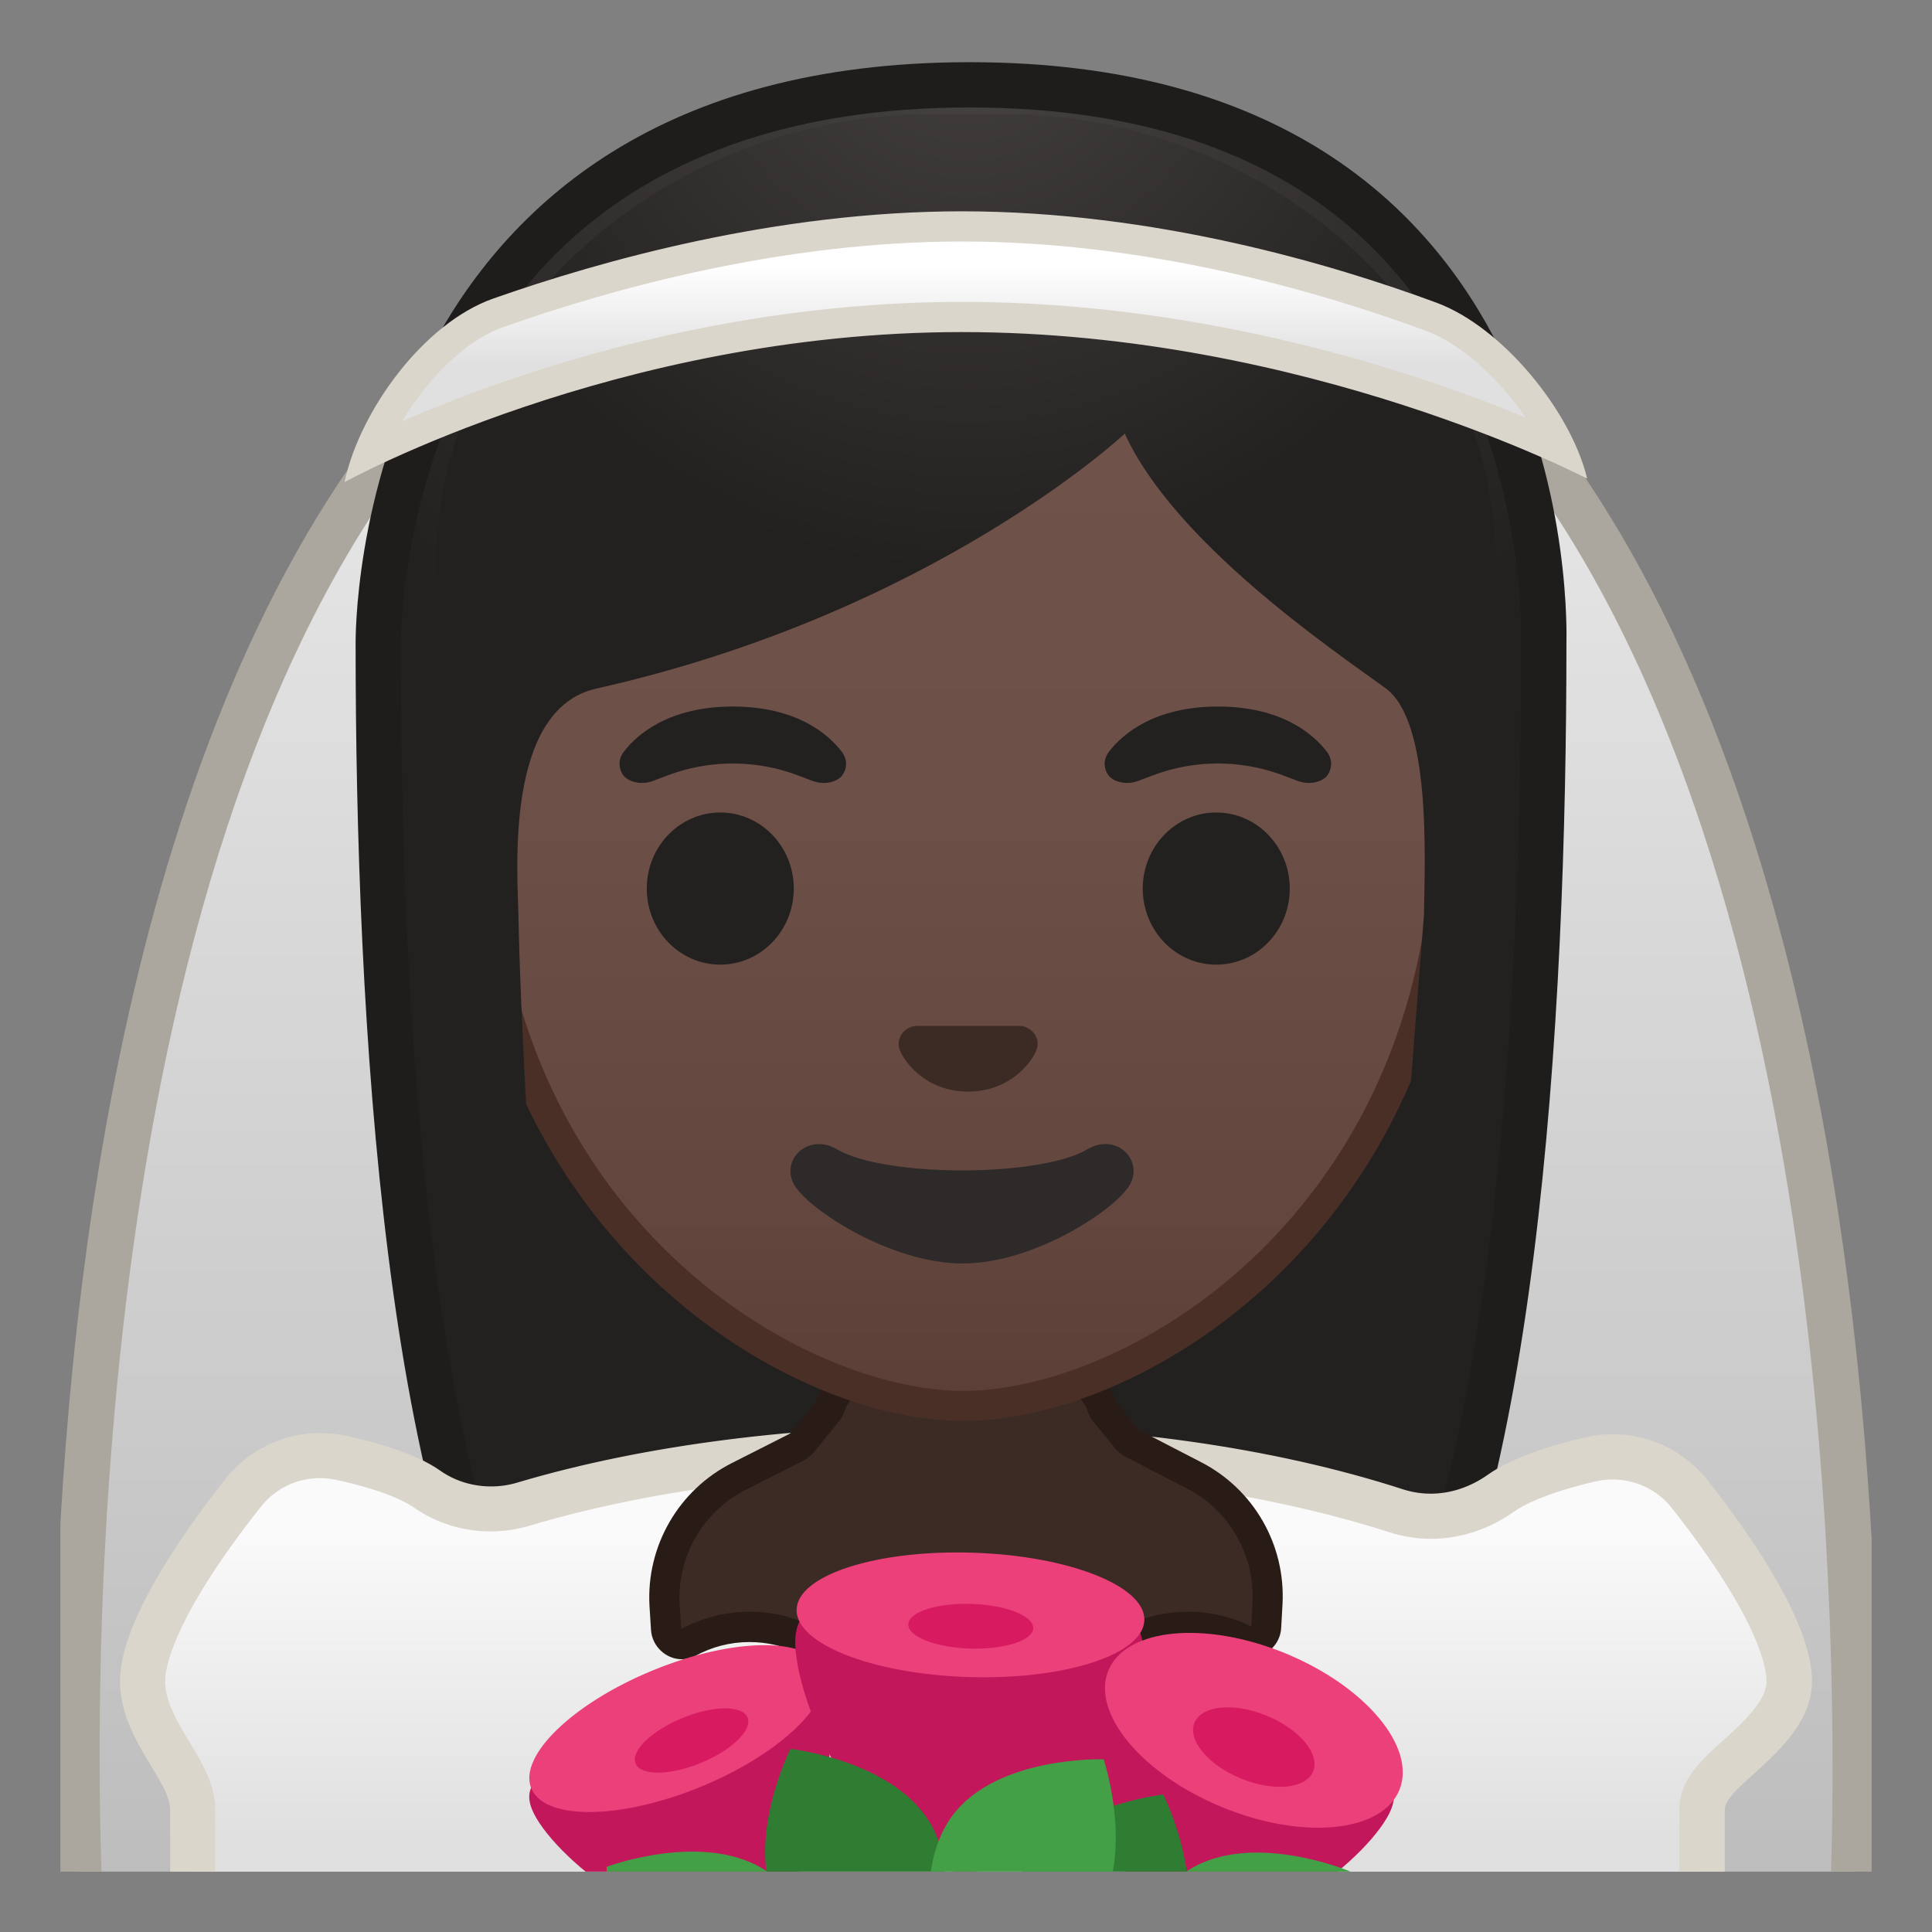 <svg enable-background="new 0 0 128 128" viewBox="0 0 128 128" xmlns="http://www.w3.org/2000/svg" xmlns:xlink="http://www.w3.org/1999/xlink"><rect x="0" y="0" width="128" height="128" fill="#808080" stroke="none"/><defs><rect id="h" x="4" y="4" width="120" height="120"/></defs><clipPath id="a"><use xlink:href="#h"/></clipPath><g clip-path="url(#a)"><linearGradient id="g" x1="64.001" x2="64.001" y1="10.987" y2="124.82" gradientUnits="userSpaceOnUse"><stop stop-color="#eee" offset="0"/><stop stop-color="#BDBDBD" offset="1"/></linearGradient><path d="m5.32 126.5c-0.49-10.13-2.35-72.68 24.43-101.42 9.02-9.68 20.48-14.58 34.06-14.58s25.06 4.91 34.12 14.59c26.88 28.74 25.25 91.26 24.79 101.41h-117.4z" fill="url(#g)"/><path d="m63.81 12c13.15 0 24.26 4.75 33.02 14.11 25.43 27.18 24.93 85.45 24.45 98.89h-114.52c-0.53-13.42-1.25-71.71 24.09-98.9 8.72-9.35 19.81-14.1 32.96-14.1m0-3c-68.33 0-59.91 119-59.91 119h120.24s7.99-119-60.33-119z" fill="#ABA79F"/></g><g clip-path="url(#a)"><radialGradient id="f" cx="64.29" cy="5.803" r="48.849" gradientUnits="userSpaceOnUse"><stop stop-color="#444140" offset="0"/><stop stop-color="#232020" offset="1"/></radialGradient><path d="m46.69 119.76s-6.8-0.35-10.21-5.09c-7.37-10.23-11.42-35.81-11.42-72.02 0-1.66 0.26-16.41 10.66-26.83 6.75-6.77 16.35-10.2 28.52-10.2 12.08 0 21.52 3.38 28.05 10.04 9.82 10.02 10.04 24.16 9.99 26.89 0 36.31-4.06 61.89-11.42 72.12-3.3 4.59-9.79 5.06-10.25 5.09l-16.93-0.03-16.99 0.03z" fill="url(#f)"/><path d="m64.24 7.12c11.66 0 20.74 3.23 26.98 9.59 9.6 9.8 9.59 24.2 9.56 25.81v0.12c0 35.9-3.96 61.17-11.14 71.15-2.84 3.94-8.55 4.43-9.08 4.46l-16.9-0.03-16.89 0.03c-0.54-0.04-6.24-0.53-9.08-4.46-7.18-9.98-11.14-35.24-11.14-71.17 0-0.63 0.08-15.58 10.22-25.75 6.47-6.46 15.71-9.75 27.47-9.75m0-3c-41.01 0-40.68 37.92-40.68 38.52 0 24.56 1.88 59.25 11.71 72.9 3.9 5.41 11.43 5.71 11.43 5.71l16.97-0.03 16.97 0.03s7.53-0.3 11.43-5.71c9.83-13.65 11.71-48.34 11.71-72.9-0.01-0.6 1.47-38.52-39.54-38.52z" fill="#1F1D1B"/></g><g clip-path="url(#a)"><linearGradient id="e" x1="64" x2="64" y1="96.077" y2="126.55" gradientUnits="userSpaceOnUse"><stop stop-color="#FAFAFA" offset=".178"/><stop stop-color="#E0E0E0" offset=".828"/></linearGradient><path d="m12.77 127v-7.11c0-1.22-0.68-2.35-1.46-3.65-0.87-1.44-1.85-3.07-1.85-4.85 0-2.57 2.42-7.12 6.65-12.47 1.25-1.58 3.11-2.48 5.11-2.48 0.46 0 0.92 0.05 1.37 0.15 2.6 0.56 4.57 1.28 5.7 2.07 1.23 0.87 2.7 1.32 4.23 1.32 0.73 0 1.46-0.11 2.16-0.31 8.13-2.42 18.02-3.7 28.62-3.71h0.13c10.48 0 20.81 1.47 29.1 4.15 0.73 0.24 1.5 0.36 2.27 0.36 1.64 0 3.24-0.52 4.63-1.51 1.17-0.83 3.21-1.61 5.89-2.24 0.5-0.12 1.01-0.18 1.52-0.18 2.01 0 3.88 0.9 5.12 2.48 4.19 5.32 6.59 9.83 6.59 12.39 0 1.98-1.88 3.68-3.4 5.05-1.33 1.21-2.38 2.16-2.38 3.45v7.09h-100z" fill="url(#e)"/><path d="m63.4 94.45 0.02 3c10.32 0 20.49 1.45 28.64 4.07 0.88 0.28 1.8 0.43 2.73 0.43 1.95 0 3.85-0.62 5.5-1.79 0.58-0.41 2.05-1.22 5.36-2 0.39-0.09 0.78-0.14 1.18-0.14 1.55 0 2.99 0.69 3.94 1.9 5.82 7.39 6.27 10.64 6.27 11.47 0 1.31-1.61 2.77-2.9 3.94-1.48 1.34-2.88 2.6-2.88 4.56v5.61h-97v-5.61c0-1.64-0.85-3.06-1.68-4.43-0.8-1.33-1.64-2.71-1.64-4.08 0-0.83 0.46-4.1 6.33-11.54 0.96-1.22 2.39-1.91 3.93-1.91 0.35 0 0.71 0.04 1.05 0.11 3.2 0.69 4.61 1.45 5.16 1.83 1.49 1.04 3.25 1.59 5.09 1.59 0.88 0 1.75-0.13 2.59-0.38 7.99-2.38 17.74-3.64 28.19-3.65h0.1v-2.98m0.05 0h-0.13c-10.2 0.01-20.42 1.21-29.04 3.78-0.57 0.17-1.15 0.25-1.73 0.25-1.19 0-2.38-0.35-3.37-1.05-1.55-1.09-4.03-1.83-6.25-2.31-0.56-0.12-1.13-0.18-1.69-0.18-2.42 0-4.75 1.1-6.29 3.05-2.95 3.74-6.98 9.54-6.98 13.4 0 3.77 3.32 6.57 3.32 8.5v8.61h103v-8.61c0-1.64 5.78-4.22 5.78-8.5 0-3.83-3.97-9.58-6.92-13.32-1.54-1.96-3.87-3.05-6.3-3.05-0.62 0-1.24 0.07-1.86 0.22-2.28 0.54-4.82 1.34-6.42 2.48-1.12 0.79-2.43 1.24-3.76 1.24-0.61 0-1.21-0.09-1.81-0.28-8.69-2.82-19.1-4.23-29.55-4.23z" fill="#DBD6CC"/></g><g clip-path="url(#a)"><path d="m71.44 111.17c-0.3 0-0.57-0.12-0.76-0.35-1.62-1.93-3.99-3.03-6.5-3.03s-4.88 1.11-6.5 3.03c-0.19 0.23-0.46 0.35-0.76 0.35s-0.56-0.12-0.76-0.35c-1.62-1.93-3.99-3.03-6.5-3.03-1.42 0-2.82 0.36-4.06 1.03-0.14 0.08-0.28 0.11-0.43 0.11-0.47 0-1-0.38-1.04-1.01l-0.1-1.58c-0.19-3.56 1.74-6.9 4.92-8.51l3.85-1.95c0.12-0.06 0.24-0.15 0.32-0.26l1.7-2.09c0.08-0.1 0.14-0.21 0.18-0.33 0.39-1.26 1.54-2.11 2.86-2.11h12.28c1.32 0 2.47 0.85 2.86 2.1 0.04 0.12 0.1 0.24 0.18 0.33l1.5 1.84c0.09 0.11 0.19 0.19 0.32 0.26l4.12 2.13c3.14 1.62 5.04 4.95 4.86 8.47l-0.09 1.6c-0.03 0.58-0.54 0.97-0.99 0.97-0.13 0-0.26-0.03-0.38-0.09-1.19-0.6-2.47-0.91-3.81-0.91-2.51 0-4.88 1.11-6.5 3.03-0.21 0.22-0.48 0.35-0.77 0.35z" fill="#3C2B24"/><path d="m70.14 92.08c0.88 0 1.65 0.56 1.91 1.4 0.08 0.24 0.2 0.47 0.36 0.67l1.5 1.84c0.17 0.21 0.39 0.39 0.63 0.51l4.12 2.13c2.79 1.44 4.48 4.4 4.32 7.52l-0.08 1.61c-1.31-0.65-2.72-0.98-4.19-0.98-2.81 0-5.46 1.24-7.25 3.39-1.81-2.15-4.46-3.39-7.27-3.39s-5.46 1.24-7.25 3.39c-1.81-2.15-4.46-3.39-7.27-3.39-1.57 0-3.12 0.39-4.5 1.13-0.02-0.01-0.03-0.03-0.04-0.06l-0.1-1.57c-0.17-3.17 1.54-6.14 4.37-7.57l3.85-1.95c0.25-0.13 0.47-0.31 0.65-0.52l1.7-2.09c0.16-0.2 0.28-0.42 0.36-0.67 0.26-0.84 1.03-1.4 1.91-1.4h12.27m0-2h-12.28c-1.75 0-3.3 1.14-3.82 2.81l-1.7 2.09-3.85 1.95c-3.54 1.79-5.68 5.51-5.46 9.46 0 0 0.04 0.69 0.1 1.59 0.07 1.12 1.02 1.95 2.04 1.95 0.3 0 0.61-0.07 0.91-0.23 1.06-0.58 2.28-0.91 3.58-0.91 2.3 0 4.36 1.04 5.74 2.68 0.4 0.47 0.96 0.71 1.52 0.71s1.12-0.24 1.52-0.71c1.37-1.64 3.43-2.68 5.74-2.68 2.3 0 4.36 1.04 5.74 2.68 0.4 0.47 0.96 0.71 1.52 0.71s1.12-0.24 1.52-0.71c1.37-1.64 3.43-2.68 5.74-2.68 1.21 0 2.35 0.29 3.36 0.8 0.27 0.14 0.55 0.2 0.83 0.2 1 0 1.92-0.82 1.99-1.91 0.05-0.9 0.09-1.6 0.09-1.6 0.21-3.93-1.9-7.61-5.4-9.41l-4.12-2.13-1.5-1.84c-0.51-1.69-2.06-2.82-3.81-2.82z" fill="#291B16"/></g><g clip-path="url(#a)"><linearGradient id="d" x1="63.818" x2="63.818" y1="92.579" y2="15.756" gradientUnits="userSpaceOnUse"><stop stop-color="#5C4037" offset="0"/><stop stop-color="#63463D" offset=".158"/><stop stop-color="#6D5047" offset=".533"/><stop stop-color="#70534A" offset="1"/></linearGradient><path d="m63.82 93.14c-2.3 0-4.91-0.5-7.56-1.43-11.34-4.01-24.57-16.34-24.57-37.89 0-28.72 17.31-38.91 32.13-38.91s32.13 10.19 32.13 38.91c0 21.58-13.26 33.9-24.61 37.9-2.64 0.93-5.24 1.42-7.52 1.42z" fill="url(#d)"/><path d="m63.82 15.91c8.41 0 16.06 3.25 21.55 9.15 6.27 6.73 9.58 16.68 9.58 28.77 0 21.06-12.9 33.07-23.94 36.96-2.53 0.89-5.01 1.36-7.19 1.36-2.19 0-4.69-0.48-7.23-1.38-11.03-3.9-23.9-15.92-23.9-36.94 0-12.09 3.31-22.03 9.58-28.77 5.49-5.9 13.14-9.15 21.55-9.15m0-2c-17.2 0-33.13 12.79-33.13 39.91 0 21.79 13.49 34.67 25.23 38.83 2.8 0.99 5.5 1.49 7.9 1.49 2.38 0 5.07-0.49 7.85-1.47 11.76-4.14 25.28-17.03 25.28-38.84 0-27.13-15.93-39.92-33.13-39.92z" fill="#4A2F27"/><g fill="#232020"><ellipse cx="47.72" cy="58.87" rx="4.87" ry="5.04"/><ellipse cx="80.58" cy="58.87" rx="4.87" ry="5.04"/></g><path d="m67.96 68.05c-0.1-0.04-0.21-0.07-0.32-0.08h-6.99c-0.11 0.01-0.21 0.04-0.32 0.08-0.63 0.26-0.98 0.91-0.68 1.61s1.69 2.66 4.49 2.66 4.19-1.96 4.49-2.66c0.31-0.69-0.04-1.35-0.67-1.61z" fill="#3C2B24"/><path d="m55.78 49.82c-0.93-1.23-3.07-3.01-7.23-3.01s-6.31 1.79-7.23 3.01c-0.41 0.54-0.31 1.17-0.02 1.55 0.26 0.35 1.04 0.68 1.9 0.39s2.54-1.16 5.35-1.18c2.81 0.02 4.49 0.89 5.35 1.18s1.64-0.03 1.9-0.39c0.29-0.38 0.39-1.01-0.02-1.55z" fill="#232020"/><path d="m87.92 49.82c-0.93-1.23-3.07-3.01-7.23-3.01s-6.31 1.79-7.23 3.01c-0.41 0.54-0.31 1.17-0.02 1.55 0.26 0.35 1.04 0.68 1.9 0.39s2.54-1.16 5.35-1.18c2.81 0.02 4.49 0.89 5.35 1.18s1.64-0.03 1.9-0.39c0.28-0.38 0.39-1.01-0.02-1.55z" fill="#232020"/><defs><path id="c" d="m30.41 88.85-1.5-51.44c0-16.95 15.78-29.85 32.73-29.85h4.93c16.95 0 32.54 12.9 32.54 29.85l-1.5 51.18-67.2 0.26z"/></defs><clipPath id="b"><use xlink:href="#c"/></clipPath><g clip-path="url(#b)"><radialGradient id="j" cx="-10.021" cy="-93.009" r="48.206" gradientTransform="matrix(.796 0 0 .796 72.08 73.617)" gradientUnits="userSpaceOnUse"><stop stop-color="#444140" offset="0"/><stop stop-color="#232020" offset="1"/></radialGradient><path d="m101.99 42.65s1.02-35.57-37.81-35.57-37.97 35.57-37.97 35.57 0.33 45.48 3.2 51.39 7.2 5.71 7.2 5.71-2.03-26.54-2.26-39.04c-0.06-2.92-0.94-13.73 5.16-15.09 22.36-5.02 35.01-16.89 35.01-16.89 3.29 7.19 13.58 14.19 17.27 16.86 3.03 2.19 2.61 11.2 2.55 15.03l-3.05 39.06s4.68 0.37 7.65-5.64 3.05-51.39 3.05-51.39z" fill="url(#j)"/></g><path d="m72.05 76.14c-3.15 1.87-13.46 1.87-16.61 0-1.81-1.07-3.65 0.57-2.9 2.21 0.74 1.61 6.37 5.36 11.23 5.36 4.87 0 10.42-3.75 11.16-5.36 0.75-1.64-1.07-3.29-2.88-2.21z" fill="#2E2A2A"/></g><g clip-path="url(#a)"><linearGradient id="i" x1="63.958" x2="63.958" y1="15.304" y2="24.15" gradientUnits="userSpaceOnUse"><stop stop-color="#fff" offset=".253"/><stop stop-color="#E0E0E0" offset="1"/></linearGradient><path d="M24.47,30.01c1.51-3.81,4.87-7.99,8.54-9.28C40.42,18.11,51.75,15,63.73,15 c12.3,0,23.7,3.25,31.1,5.98c3.29,1.21,6.91,5.03,8.62,8.81C97.86,27.27,82.1,21,63.73,21C45.37,21,29.94,27.42,24.47,30.01z" fill="url(#i)"/><path d="m63.73 16c12.16 0 23.43 3.22 30.75 5.92 2.29 0.84 4.82 3.14 6.6 5.74-7.11-2.94-21.08-7.66-37.35-7.66-16.37 0-30.17 4.9-37.09 7.91 1.65-2.76 4.13-5.33 6.71-6.24 7.32-2.59 18.54-5.67 30.38-5.67m0-2c-12.34 0-24.01 3.3-31.05 5.78-4.63 1.63-8.81 7.42-9.83 12.06-0.01 0.03-0.01 0.06-0.02 0.1 0 0 18.01-9.94 40.89-9.94s41.41 9.7 41.41 9.7l0.02-0.01c-0.01-0.03-0.01-0.05-0.02-0.08-1.1-4.4-5.58-9.94-9.97-11.56-6.92-2.56-18.7-6.05-31.43-6.05z" fill="#DBD6CC"/></g><g clip-path="url(#a)"><path d="m54.51 111.97c1.21 2.95 0.32 13.04-5 15.23s-13.05-4.36-14.26-7.31 3.68-3.31 9-5.49c5.31-2.19 9.05-5.38 10.26-2.43z" fill="#C2185B"/><ellipse transform="matrix(.925 -.38 .38 .925 -40.157 25.632)" cx="44.84" cy="114.52" rx="10.42" ry="4.17" fill="#EC407A"/><ellipse transform="matrix(.925 -.38 .38 .925 -40.383 26.063)" cx="45.82" cy="115.31" rx="4.01" ry="1.61" fill="#D81B60"/><path d="m75.72 109.38c-0.12 3.93-5.62 14.85-11.98 14.65s-11.17-11.44-11.05-15.37 5.22-1.88 11.58-1.68 11.57-1.53 11.45 2.4z" fill="#C2185B"/><ellipse transform="matrix(.031 -1 1 .031 -44.745 167.94)" cx="64.27" cy="107.05" rx="4.12" ry="11.52" fill="#EC407A"/><ellipse transform="matrix(.031 -1 1 .031 -45.487 168.68)" cx="64.28" cy="107.81" rx="1.48" ry="4.14" fill="#D81B60"/><path d="m72.9 111.97c-1.21 2.95-0.32 13.04 5 15.23s13.05-4.36 14.26-7.31-3.68-3.31-9-5.49c-5.31-2.19-9.04-5.38-10.26-2.43z" fill="#C2185B"/><ellipse transform="matrix(.38 -.925 .925 .38 -54.546 147.91)" cx="83.07" cy="114.65" rx="5.51" ry="10.42" fill="#EC407A"/><ellipse transform="matrix(.38 -.925 .925 .38 -55.577 148.6)" cx="83.07" cy="115.76" rx="2.25" ry="4.25" fill="#D81B60"/><path d="m60.95 131.66s-7.01-0.77-9.38-5.13 0.8-10.66 0.8-10.66 7.01 0.77 9.38 5.13c2.36 4.35-0.8 10.66-0.8 10.66z" fill="#2E7D32"/><path d="m54.97 133.91s-6.61 2.48-10.69-0.35c-4.08-2.82-4.09-9.88-4.09-9.88s6.61-2.48 10.69 0.35 4.09 9.88 4.09 9.88z" fill="#43A047"/><path d="m68.49 134.68s7.01-0.77 9.38-5.13-0.8-10.66-0.8-10.66-7.01 0.77-9.38 5.13 0.8 10.66 0.8 10.66z" fill="#2E7D32"/><path d="m62.36 130.96s-2.23-6.69 0.74-10.67 10.02-3.73 10.02-3.73 2.23 6.69-0.74 10.67-10.02 3.73-10.02 3.73z" fill="#43A047"/><path d="m74.26 133.61s0.29-7.05 4.48-9.71 10.69 0.08 10.69 0.08-0.29 7.05-4.48 9.71-10.69-0.08-10.69-0.08z" fill="#43A047"/></g></svg>
